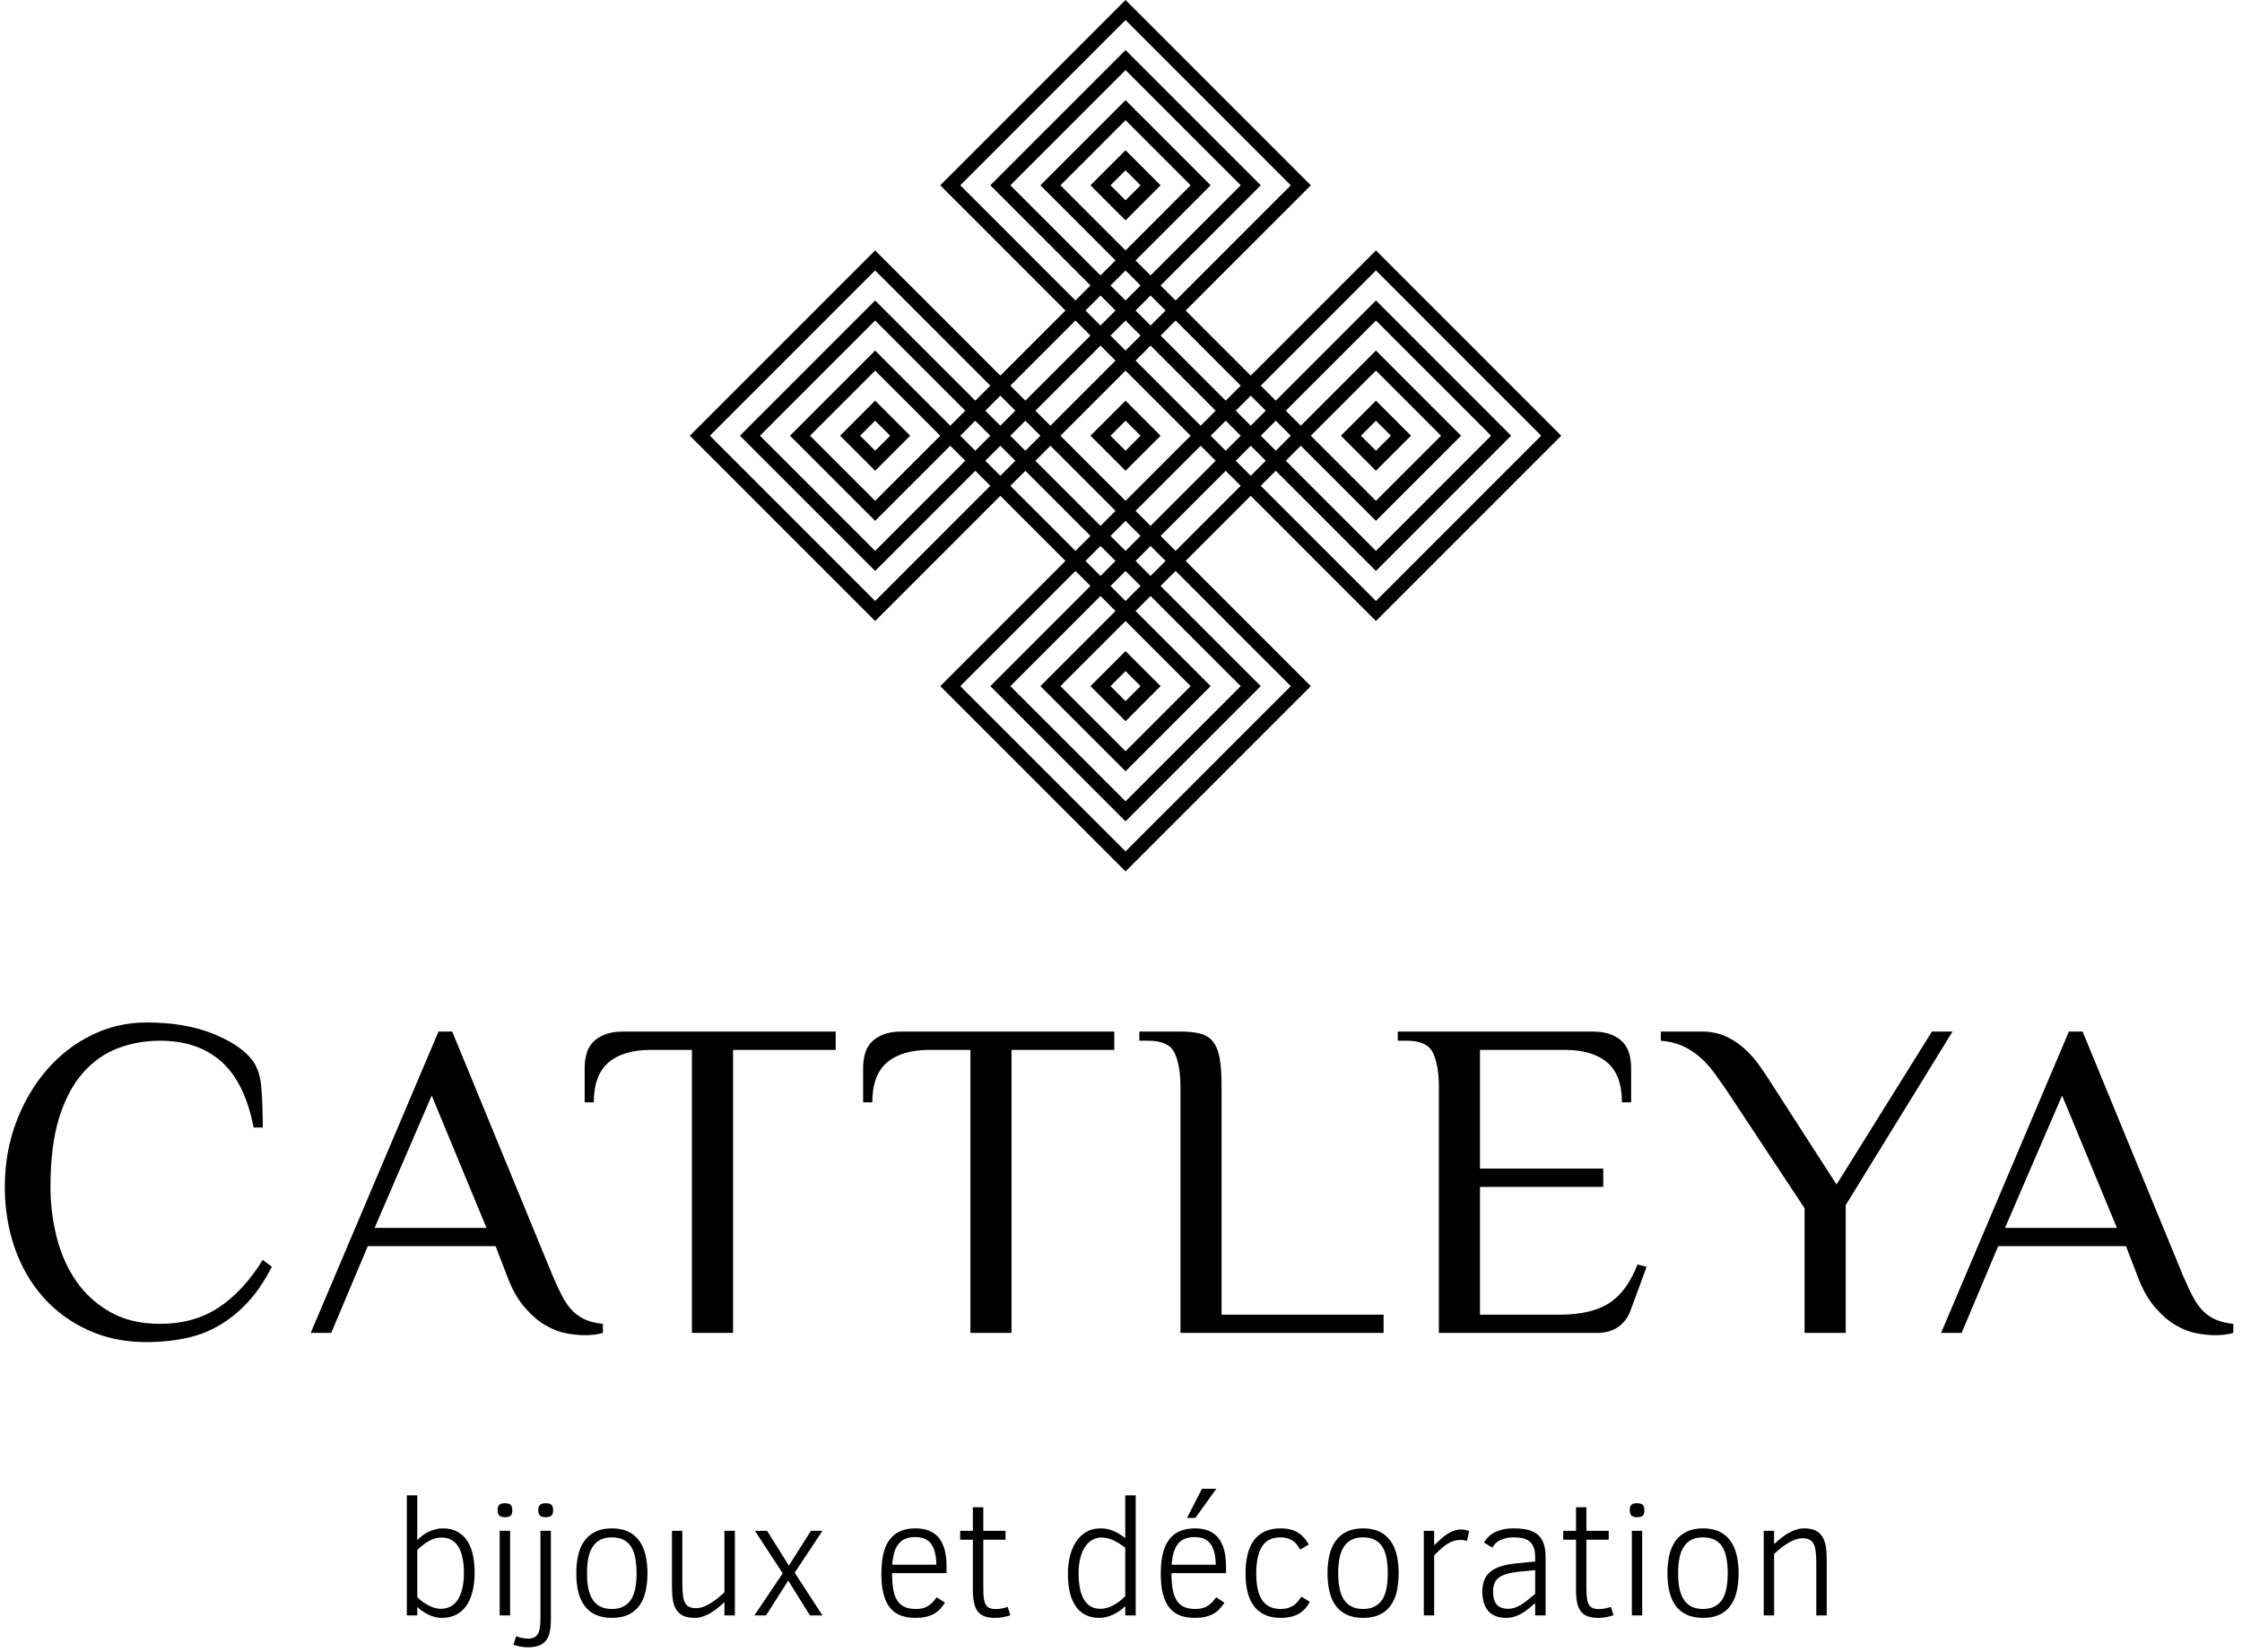 <svg xmlns="http://www.w3.org/2000/svg" xmlns:xlink="http://www.w3.org/1999/xlink" width="247px" height="182px" viewBox="0 0 247 182" version="1.1"><title>18326419 (1)</title><g id="Page-1" stroke="none" stroke-width="1" fill="none" fill-rule="evenodd"><g id="18326419-(1)" transform="translate(0.53, 0)" fill-rule="nonzero"><g id="Group" transform="translate(44.29, 164.011)" fill="#000000"><path d="M7.47,9.22 L7.47,9.22 C7.47,9.947 7.4,10.617 7.26,11.23 C7.113,11.843 6.893,12.373 6.6,12.82 C6.3,13.267 5.923,13.61 5.47,13.85 C5.017,14.097 4.48,14.22 3.86,14.22 L3.86,14.22 C3.4,14.22 2.933,14.113 2.46,13.9 C1.987,13.687 1.55,13.393 1.15,13.02 L1.15,13.02 L1.15,13.95 L0,13.95 L0,0.72 L1.15,0.72 L1.15,5.65 C1.337,5.463 1.537,5.29 1.75,5.13 C1.963,4.97 2.19,4.833 2.43,4.72 C2.67,4.607 2.92,4.52 3.18,4.46 C3.447,4.393 3.713,4.36 3.98,4.36 L3.98,4.36 C4.613,4.36 5.15,4.487 5.59,4.74 C6.037,4.987 6.4,5.33 6.68,5.77 C6.96,6.21 7.16,6.723 7.28,7.31 C7.407,7.903 7.47,8.54 7.47,9.22 Z M6.29,9.26 L6.29,9.26 C6.29,8.66 6.24,8.12 6.14,7.64 C6.047,7.16 5.9,6.753 5.7,6.42 C5.5,6.08 5.243,5.82 4.93,5.64 C4.617,5.46 4.237,5.37 3.79,5.37 L3.79,5.37 C3.33,5.37 2.877,5.497 2.43,5.75 C1.977,6.01 1.55,6.34 1.15,6.74 L1.15,6.74 L1.15,11.95 C1.557,12.337 1.987,12.643 2.44,12.87 C2.893,13.103 3.33,13.22 3.75,13.22 L3.75,13.22 C4.117,13.22 4.457,13.143 4.77,12.99 C5.083,12.837 5.353,12.597 5.58,12.27 C5.8,11.95 5.973,11.54 6.1,11.04 C6.227,10.54 6.29,9.947 6.29,9.26 Z" id="Shape"></path><path d="M11.62,2.35 L11.62,2.35 C11.62,2.65 11.557,2.857 11.43,2.97 C11.303,3.077 11.093,3.13 10.8,3.13 L10.8,3.13 C10.5,3.13 10.29,3.063 10.17,2.93 C10.057,2.79 10,2.597 10,2.35 L10,2.35 C10,2.083 10.06,1.89 10.18,1.77 C10.3,1.65 10.507,1.59 10.8,1.59 L10.8,1.59 C11.1,1.59 11.313,1.647 11.44,1.76 C11.56,1.88 11.62,2.077 11.62,2.35 Z M11.38,13.95 L10.23,13.95 L10.23,4.63 L11.38,4.63 L11.38,13.95 Z" id="Shape"></path><path d="M16.12,2.35 L16.12,2.35 C16.12,2.65 16.053,2.857 15.92,2.97 C15.787,3.077 15.58,3.13 15.3,3.13 L15.3,3.13 C14.987,3.13 14.77,3.063 14.65,2.93 C14.537,2.79 14.48,2.597 14.48,2.35 L14.48,2.35 C14.48,2.083 14.543,1.89 14.67,1.77 C14.797,1.65 15.007,1.59 15.3,1.59 L15.3,1.59 C15.6,1.59 15.81,1.647 15.93,1.76 C16.057,1.88 16.12,2.077 16.12,2.35 Z M15.87,4.63 L15.87,14.44 C15.87,14.947 15.83,15.387 15.75,15.76 C15.67,16.14 15.533,16.457 15.34,16.71 C15.147,16.957 14.887,17.143 14.56,17.27 C14.233,17.397 13.823,17.46 13.33,17.46 L13.33,17.46 C13.097,17.46 12.843,17.437 12.57,17.39 C12.297,17.343 12.023,17.277 11.75,17.19 L11.75,17.19 L12.04,16.24 C12.253,16.32 12.467,16.383 12.68,16.43 C12.9,16.477 13.137,16.5 13.39,16.5 L13.39,16.5 C13.643,16.5 13.857,16.457 14.03,16.37 C14.197,16.29 14.333,16.16 14.44,15.98 C14.54,15.807 14.61,15.58 14.65,15.3 C14.697,15.027 14.72,14.697 14.72,14.31 L14.72,14.31 L14.72,4.63 L15.87,4.63 Z" id="Shape"></path><path d="M26.51,9.31 L26.51,9.31 C26.51,10.05 26.44,10.72 26.3,11.32 C26.16,11.92 25.933,12.437 25.62,12.87 C25.3,13.303 24.893,13.637 24.4,13.87 C23.9,14.103 23.297,14.22 22.59,14.22 L22.59,14.22 C21.89,14.22 21.29,14.103 20.79,13.87 C20.29,13.637 19.883,13.303 19.57,12.87 C19.257,12.437 19.027,11.92 18.88,11.32 C18.74,10.72 18.67,10.05 18.67,9.31 L18.67,9.31 C18.67,8.583 18.74,7.917 18.88,7.31 C19.02,6.703 19.247,6.18 19.56,5.74 C19.873,5.307 20.28,4.967 20.78,4.72 C21.28,4.48 21.883,4.36 22.59,4.36 L22.59,4.36 C23.283,4.36 23.88,4.477 24.38,4.71 C24.873,4.943 25.277,5.277 25.59,5.71 C25.91,6.143 26.143,6.663 26.29,7.27 C26.437,7.877 26.51,8.557 26.51,9.31 Z M25.31,9.31 L25.31,9.31 C25.31,8.683 25.263,8.123 25.17,7.63 C25.077,7.137 24.923,6.72 24.71,6.38 C24.497,6.047 24.217,5.793 23.87,5.62 C23.523,5.44 23.097,5.35 22.59,5.35 L22.59,5.35 C22.083,5.35 21.653,5.44 21.3,5.62 C20.953,5.807 20.673,6.07 20.46,6.41 C20.24,6.75 20.083,7.163 19.99,7.65 C19.897,8.137 19.85,8.69 19.85,9.31 L19.85,9.31 C19.85,9.923 19.897,10.473 19.99,10.96 C20.09,11.447 20.25,11.86 20.47,12.2 C20.683,12.533 20.963,12.79 21.31,12.97 C21.663,13.15 22.09,13.24 22.59,13.24 L22.59,13.24 C23.083,13.24 23.503,13.15 23.85,12.97 C24.197,12.797 24.48,12.543 24.7,12.21 C24.913,11.87 25.07,11.457 25.17,10.97 C25.263,10.483 25.31,9.93 25.31,9.31 Z" id="Shape"></path><path d="M36.14,13.95 L34.99,13.95 L34.99,12.47 C34.73,12.723 34.467,12.957 34.2,13.17 C33.927,13.383 33.653,13.57 33.38,13.73 C33.1,13.883 32.823,14.003 32.55,14.09 C32.277,14.177 32,14.22 31.72,14.22 L31.72,14.22 C31.213,14.22 30.8,14.147 30.48,14 C30.16,13.853 29.903,13.637 29.71,13.35 C29.523,13.063 29.393,12.71 29.32,12.29 C29.247,11.87 29.21,11.39 29.21,10.85 L29.21,10.85 L29.21,4.63 L30.35,4.63 L30.35,10.44 C30.35,10.96 30.373,11.393 30.42,11.74 C30.46,12.087 30.54,12.363 30.66,12.57 C30.773,12.783 30.93,12.933 31.13,13.02 C31.337,13.107 31.593,13.15 31.9,13.15 L31.9,13.15 C32.32,13.15 32.797,12.997 33.33,12.69 C33.863,12.377 34.417,11.947 34.99,11.4 L34.99,11.4 L34.99,4.63 L36.14,4.63 L36.14,13.95 Z" id="Path"></path><polygon id="Path" points="45.79 13.95 44.41 13.95 42.02 10.11 39.57 13.95 38.29 13.95 41.41 9.31 38.35 4.63 39.69 4.63 42.09 8.46 44.52 4.63 45.79 4.63 42.73 9.24"></polygon><path d="M59.46,9.29 L53.46,9.29 C53.46,9.97 53.503,10.56 53.59,11.06 C53.67,11.56 53.813,11.97 54.02,12.29 C54.227,12.61 54.497,12.85 54.83,13.01 C55.17,13.163 55.593,13.24 56.1,13.24 L56.1,13.24 C56.347,13.24 56.573,13.217 56.78,13.17 C56.987,13.123 57.18,13.05 57.36,12.95 C57.54,12.843 57.713,12.71 57.88,12.55 C58.047,12.383 58.21,12.183 58.37,11.95 L58.37,11.95 L59.29,12.54 C59.123,12.807 58.94,13.043 58.74,13.25 C58.54,13.463 58.313,13.64 58.06,13.78 C57.8,13.92 57.507,14.03 57.18,14.11 C56.847,14.183 56.467,14.22 56.04,14.22 L56.04,14.22 C55.427,14.22 54.887,14.133 54.42,13.96 C53.947,13.78 53.553,13.497 53.24,13.11 C52.92,12.723 52.68,12.22 52.52,11.6 C52.36,10.987 52.28,10.24 52.28,9.36 L52.28,9.36 C52.28,8.573 52.347,7.87 52.48,7.25 C52.613,6.63 52.83,6.107 53.13,5.68 C53.43,5.247 53.82,4.92 54.3,4.7 C54.773,4.473 55.353,4.36 56.04,4.36 L56.04,4.36 C56.647,4.36 57.167,4.453 57.6,4.64 C58.033,4.833 58.387,5.107 58.66,5.46 C58.933,5.82 59.137,6.26 59.27,6.78 C59.397,7.3 59.46,7.887 59.46,8.54 L59.46,8.54 L59.46,9.29 Z M53.47,8.36 L58.34,8.36 C58.32,7.307 58.123,6.537 57.75,6.05 C57.377,5.563 56.797,5.32 56.01,5.32 L56.01,5.32 C55.597,5.32 55.243,5.38 54.95,5.5 C54.65,5.613 54.397,5.797 54.19,6.05 C53.983,6.297 53.823,6.61 53.71,6.99 C53.597,7.377 53.517,7.833 53.47,8.36 L53.47,8.36 Z" id="Shape"></path><path d="M66.2,13.01 L66.49,13.93 C66.257,14.01 65.993,14.08 65.7,14.14 C65.413,14.193 65.117,14.22 64.81,14.22 L64.81,14.22 C64.35,14.22 63.963,14.163 63.65,14.05 C63.337,13.937 63.083,13.753 62.89,13.5 C62.703,13.253 62.57,12.933 62.49,12.54 C62.403,12.153 62.36,11.683 62.36,11.13 L62.36,11.13 L62.36,5.61 L60.96,5.61 L60.96,4.63 L62.36,4.63 L62.36,2.03 L63.51,2.03 L63.51,4.63 L65.96,4.63 L65.96,5.61 L63.51,5.61 L63.51,11 C63.51,11.433 63.53,11.793 63.57,12.08 C63.61,12.373 63.683,12.603 63.79,12.77 C63.89,12.943 64.03,13.067 64.21,13.14 C64.39,13.213 64.617,13.25 64.89,13.25 L64.89,13.25 C65.103,13.25 65.33,13.227 65.57,13.18 C65.817,13.127 66.027,13.07 66.2,13.01 L66.2,13.01 Z" id="Path"></path><path d="M80.3,13.95 L79.15,13.95 L79.15,12.93 C78.957,13.11 78.75,13.28 78.53,13.44 C78.31,13.593 78.077,13.73 77.83,13.85 C77.59,13.963 77.34,14.053 77.08,14.12 C76.82,14.187 76.557,14.22 76.29,14.22 L76.29,14.22 C75.71,14.22 75.203,14.11 74.77,13.89 C74.337,13.677 73.977,13.36 73.69,12.94 C73.403,12.52 73.187,12.01 73.04,11.41 C72.9,10.81 72.83,10.127 72.83,9.36 L72.83,9.36 C72.83,8.713 72.9,8.09 73.04,7.49 C73.18,6.89 73.397,6.357 73.69,5.89 C73.983,5.423 74.357,5.053 74.81,4.78 C75.263,4.5 75.807,4.36 76.44,4.36 L76.44,4.36 C76.973,4.36 77.457,4.46 77.89,4.66 C78.323,4.853 78.743,5.11 79.15,5.43 L79.15,5.43 L79.15,0.72 L80.3,0.72 L80.3,13.95 Z M79.15,11.83 L79.15,6.5 C78.703,6.147 78.263,5.87 77.83,5.67 C77.397,5.47 76.967,5.37 76.54,5.37 L76.54,5.37 C76.16,5.37 75.813,5.46 75.5,5.64 C75.187,5.82 74.92,6.08 74.7,6.42 C74.48,6.76 74.31,7.173 74.19,7.66 C74.07,8.147 74.01,8.703 74.01,9.33 L74.01,9.33 C74.01,9.917 74.057,10.45 74.15,10.93 C74.237,11.41 74.377,11.817 74.57,12.15 C74.763,12.49 75.01,12.753 75.31,12.94 C75.61,13.127 75.977,13.22 76.41,13.22 L76.41,13.22 C76.663,13.22 76.913,13.183 77.16,13.11 C77.407,13.037 77.647,12.937 77.88,12.81 C78.107,12.677 78.327,12.53 78.54,12.37 C78.753,12.203 78.957,12.023 79.15,11.83 L79.15,11.83 Z" id="Shape"></path><path d="M90.25,9.29 L84.24,9.29 C84.24,9.97 84.283,10.56 84.37,11.06 C84.457,11.56 84.603,11.97 84.81,12.29 C85.01,12.61 85.28,12.85 85.62,13.01 C85.953,13.163 86.373,13.24 86.88,13.24 L86.88,13.24 C87.127,13.24 87.353,13.217 87.56,13.17 C87.773,13.123 87.97,13.05 88.15,12.95 C88.33,12.843 88.503,12.71 88.67,12.55 C88.837,12.383 89,12.183 89.16,11.95 L89.16,11.95 L90.07,12.54 C89.903,12.807 89.72,13.043 89.52,13.25 C89.327,13.463 89.1,13.64 88.84,13.78 C88.58,13.92 88.287,14.03 87.96,14.11 C87.633,14.183 87.257,14.22 86.83,14.22 L86.83,14.22 C86.21,14.22 85.667,14.133 85.2,13.96 C84.733,13.78 84.34,13.497 84.02,13.11 C83.707,12.723 83.467,12.22 83.3,11.6 C83.14,10.987 83.06,10.24 83.06,9.36 L83.06,9.36 C83.06,8.573 83.127,7.87 83.26,7.25 C83.4,6.63 83.62,6.107 83.92,5.68 C84.22,5.247 84.607,4.92 85.08,4.7 C85.56,4.473 86.143,4.36 86.83,4.36 L86.83,4.36 C87.43,4.36 87.947,4.453 88.38,4.64 C88.813,4.833 89.167,5.107 89.44,5.46 C89.72,5.82 89.923,6.26 90.05,6.78 C90.183,7.3 90.25,7.887 90.25,8.54 L90.25,8.54 L90.25,9.29 Z M84.26,8.36 L89.12,8.36 C89.1,7.307 88.903,6.537 88.53,6.05 C88.157,5.563 87.577,5.32 86.79,5.32 L86.79,5.32 C86.383,5.32 86.03,5.38 85.73,5.5 C85.43,5.613 85.177,5.797 84.97,6.05 C84.77,6.297 84.61,6.61 84.49,6.99 C84.377,7.377 84.3,7.833 84.26,8.36 L84.26,8.36 Z M89.18,0 L86.87,3.21 L85.95,3.21 L87.6,0 L89.18,0 Z" id="Shape"></path><path d="M98.55,11.88 L99.48,12.45 C99.333,12.73 99.163,12.98 98.97,13.2 C98.77,13.42 98.54,13.607 98.28,13.76 C98.02,13.907 97.727,14.02 97.4,14.1 C97.067,14.18 96.697,14.22 96.29,14.22 L96.29,14.22 C95.563,14.22 94.953,14.097 94.46,13.85 C93.96,13.603 93.56,13.26 93.26,12.82 C92.953,12.387 92.733,11.87 92.6,11.27 C92.467,10.67 92.4,10.023 92.4,9.33 L92.4,9.33 C92.4,8.57 92.473,7.883 92.62,7.27 C92.76,6.657 92.987,6.133 93.3,5.7 C93.613,5.273 94.013,4.943 94.5,4.71 C94.987,4.477 95.577,4.36 96.27,4.36 L96.27,4.36 C97.01,4.36 97.627,4.503 98.12,4.79 C98.613,5.083 99.03,5.533 99.37,6.14 L99.37,6.14 L98.42,6.7 C98.3,6.473 98.167,6.273 98.02,6.1 C97.88,5.933 97.723,5.797 97.55,5.69 C97.377,5.577 97.183,5.493 96.97,5.44 C96.757,5.38 96.513,5.35 96.24,5.35 L96.24,5.35 C95.307,5.35 94.63,5.69 94.21,6.37 C93.79,7.043 93.58,8.04 93.58,9.36 L93.58,9.36 C93.58,9.94 93.627,10.467 93.72,10.94 C93.813,11.413 93.963,11.823 94.17,12.17 C94.383,12.51 94.663,12.773 95.01,12.96 C95.357,13.147 95.783,13.24 96.29,13.24 L96.29,13.24 C96.583,13.24 96.84,13.207 97.06,13.14 C97.28,13.08 97.48,12.99 97.66,12.87 C97.84,12.75 98,12.607 98.14,12.44 C98.28,12.273 98.417,12.087 98.55,11.88 L98.55,11.88 Z" id="Path"></path><path d="M109.27,9.31 L109.27,9.31 C109.27,10.05 109.2,10.72 109.06,11.32 C108.92,11.92 108.693,12.437 108.38,12.87 C108.067,13.303 107.66,13.637 107.16,13.87 C106.66,14.103 106.06,14.22 105.36,14.22 L105.36,14.22 C104.653,14.22 104.05,14.103 103.55,13.87 C103.057,13.637 102.65,13.303 102.33,12.87 C102.017,12.437 101.79,11.92 101.65,11.32 C101.503,10.72 101.43,10.05 101.43,9.31 L101.43,9.31 C101.43,8.583 101.5,7.917 101.64,7.31 C101.78,6.703 102.01,6.18 102.33,5.74 C102.643,5.307 103.047,4.967 103.54,4.72 C104.04,4.48 104.647,4.36 105.36,4.36 L105.36,4.36 C106.053,4.36 106.647,4.477 107.14,4.71 C107.633,4.943 108.037,5.277 108.35,5.71 C108.67,6.143 108.903,6.663 109.05,7.27 C109.197,7.877 109.27,8.557 109.27,9.31 Z M108.07,9.31 L108.07,9.31 C108.07,8.683 108.023,8.123 107.93,7.63 C107.837,7.137 107.683,6.72 107.47,6.38 C107.257,6.047 106.977,5.793 106.63,5.62 C106.283,5.44 105.86,5.35 105.36,5.35 L105.36,5.35 C104.847,5.35 104.417,5.44 104.07,5.62 C103.717,5.807 103.433,6.07 103.22,6.41 C103,6.75 102.843,7.163 102.75,7.65 C102.657,8.137 102.61,8.69 102.61,9.31 L102.61,9.31 C102.61,9.923 102.66,10.473 102.76,10.96 C102.853,11.447 103.01,11.86 103.23,12.2 C103.443,12.533 103.727,12.79 104.08,12.97 C104.427,13.15 104.853,13.24 105.36,13.24 L105.36,13.24 C105.847,13.24 106.263,13.15 106.61,12.97 C106.957,12.797 107.24,12.543 107.46,12.21 C107.673,11.87 107.83,11.457 107.93,10.97 C108.023,10.483 108.07,9.93 108.07,9.31 Z" id="Shape"></path><path d="M117.04,4.67 L116.79,5.75 C116.583,5.67 116.36,5.63 116.12,5.63 L116.12,5.63 C115.833,5.63 115.573,5.667 115.34,5.74 C115.107,5.807 114.877,5.913 114.65,6.06 C114.423,6.2 114.193,6.373 113.96,6.58 C113.727,6.793 113.467,7.043 113.18,7.33 L113.18,7.33 L113.18,13.95 L112.04,13.95 L112.04,4.63 L113.18,4.63 L113.18,6.23 C113.447,5.963 113.7,5.723 113.94,5.51 C114.18,5.297 114.42,5.113 114.66,4.96 C114.9,4.807 115.143,4.69 115.39,4.61 C115.637,4.523 115.897,4.48 116.17,4.48 L116.17,4.48 C116.343,4.48 116.5,4.497 116.64,4.53 C116.78,4.557 116.913,4.603 117.04,4.67 L117.04,4.67 Z" id="Path"></path><path d="M125.46,13.95 L124.31,13.95 L124.31,12.6 C124.043,12.827 123.787,13.04 123.54,13.24 C123.287,13.44 123.033,13.613 122.78,13.76 C122.52,13.9 122.253,14.013 121.98,14.1 C121.7,14.18 121.403,14.22 121.09,14.22 L121.09,14.22 C120.657,14.22 120.277,14.153 119.95,14.02 C119.623,13.887 119.35,13.697 119.13,13.45 C118.917,13.197 118.757,12.89 118.65,12.53 C118.543,12.17 118.49,11.77 118.49,11.33 L118.49,11.33 C118.49,10.843 118.56,10.417 118.7,10.05 C118.847,9.69 119.07,9.387 119.37,9.14 C119.67,8.887 120.057,8.687 120.53,8.54 C121.003,8.387 121.567,8.28 122.22,8.22 L122.22,8.22 L124.31,8.01 L124.31,7.54 C124.31,7.147 124.267,6.813 124.18,6.54 C124.087,6.267 123.947,6.04 123.76,5.86 C123.567,5.68 123.32,5.55 123.02,5.47 C122.72,5.39 122.363,5.35 121.95,5.35 L121.95,5.35 C121.597,5.35 121.293,5.383 121.04,5.45 C120.78,5.51 120.557,5.593 120.37,5.7 C120.183,5.8 120.027,5.92 119.9,6.06 C119.78,6.193 119.673,6.333 119.58,6.48 L119.58,6.48 L118.67,5.92 C118.797,5.707 118.95,5.507 119.13,5.32 C119.317,5.127 119.54,4.96 119.8,4.82 C120.067,4.68 120.377,4.567 120.73,4.48 C121.077,4.4 121.487,4.36 121.96,4.36 L121.96,4.36 C122.593,4.36 123.13,4.42 123.57,4.54 C124.01,4.653 124.37,4.84 124.65,5.1 C124.937,5.36 125.143,5.693 125.27,6.1 C125.397,6.513 125.46,7.017 125.46,7.61 L125.46,7.61 L125.46,13.95 Z M124.31,11.57 L124.31,8.96 L122.64,9.12 C122.107,9.173 121.653,9.25 121.28,9.35 C120.9,9.45 120.593,9.583 120.36,9.75 C120.12,9.917 119.947,10.127 119.84,10.38 C119.727,10.633 119.67,10.937 119.67,11.29 L119.67,11.29 C119.67,11.963 119.807,12.453 120.08,12.76 C120.353,13.067 120.78,13.22 121.36,13.22 L121.36,13.22 C121.58,13.22 121.793,13.187 122,13.12 C122.213,13.053 122.437,12.953 122.67,12.82 C122.897,12.687 123.143,12.517 123.41,12.31 C123.677,12.097 123.977,11.85 124.31,11.57 L124.31,11.57 Z" id="Shape"></path><path d="M132.65,13.01 L132.94,13.93 C132.7,14.01 132.437,14.08 132.15,14.14 C131.857,14.193 131.56,14.22 131.26,14.22 L131.26,14.22 C130.8,14.22 130.413,14.163 130.1,14.05 C129.787,13.937 129.533,13.753 129.34,13.5 C129.153,13.253 129.017,12.933 128.93,12.54 C128.85,12.153 128.81,11.683 128.81,11.13 L128.81,11.13 L128.81,5.61 L127.4,5.61 L127.4,4.63 L128.81,4.63 L128.81,2.03 L129.95,2.03 L129.95,4.63 L132.41,4.63 L132.41,5.61 L129.95,5.61 L129.95,11 C129.95,11.433 129.973,11.793 130.02,12.08 C130.06,12.373 130.13,12.603 130.23,12.77 C130.337,12.943 130.48,13.067 130.66,13.14 C130.833,13.213 131.06,13.25 131.34,13.25 L131.34,13.25 C131.547,13.25 131.773,13.227 132.02,13.18 C132.267,13.127 132.477,13.07 132.65,13.01 L132.65,13.01 Z" id="Path"></path><path d="M136.34,2.35 L136.34,2.35 C136.34,2.65 136.277,2.857 136.15,2.97 C136.023,3.077 135.817,3.13 135.53,3.13 L135.53,3.13 C135.223,3.13 135.013,3.063 134.9,2.93 C134.787,2.79 134.73,2.597 134.73,2.35 L134.73,2.35 C134.73,2.083 134.787,1.89 134.9,1.77 C135.02,1.65 135.23,1.59 135.53,1.59 L135.53,1.59 C135.83,1.59 136.04,1.647 136.16,1.76 C136.28,1.88 136.34,2.077 136.34,2.35 Z M136.1,13.95 L134.96,13.95 L134.96,4.63 L136.1,4.63 L136.1,13.95 Z" id="Shape"></path><path d="M146.72,9.31 L146.72,9.31 C146.72,10.05 146.65,10.72 146.51,11.32 C146.37,11.92 146.143,12.437 145.83,12.87 C145.51,13.303 145.103,13.637 144.61,13.87 C144.11,14.103 143.507,14.22 142.8,14.22 L142.8,14.22 C142.1,14.22 141.5,14.103 141,13.87 C140.5,13.637 140.093,13.303 139.78,12.87 C139.467,12.437 139.237,11.92 139.09,11.32 C138.95,10.72 138.88,10.05 138.88,9.31 L138.88,9.31 C138.88,8.583 138.95,7.917 139.09,7.31 C139.23,6.703 139.457,6.18 139.77,5.74 C140.083,5.307 140.49,4.967 140.99,4.72 C141.49,4.48 142.093,4.36 142.8,4.36 L142.8,4.36 C143.493,4.36 144.09,4.477 144.59,4.71 C145.083,4.943 145.487,5.277 145.8,5.71 C146.12,6.143 146.353,6.663 146.5,7.27 C146.647,7.877 146.72,8.557 146.72,9.31 Z M145.52,9.31 L145.52,9.31 C145.52,8.683 145.473,8.123 145.38,7.63 C145.287,7.137 145.133,6.72 144.92,6.38 C144.707,6.047 144.427,5.793 144.08,5.62 C143.733,5.44 143.307,5.35 142.8,5.35 L142.8,5.35 C142.293,5.35 141.867,5.44 141.52,5.62 C141.167,5.807 140.883,6.07 140.67,6.41 C140.45,6.75 140.293,7.163 140.2,7.65 C140.107,8.137 140.06,8.69 140.06,9.31 L140.06,9.31 C140.06,9.923 140.107,10.473 140.2,10.96 C140.3,11.447 140.46,11.86 140.68,12.2 C140.893,12.533 141.173,12.79 141.52,12.97 C141.873,13.15 142.3,13.24 142.8,13.24 L142.8,13.24 C143.293,13.24 143.713,13.15 144.06,12.97 C144.407,12.797 144.69,12.543 144.91,12.21 C145.123,11.87 145.28,11.457 145.38,10.97 C145.473,10.483 145.52,9.93 145.52,9.31 Z" id="Shape"></path><path d="M156.43,13.95 L155.28,13.95 L155.28,8.16 C155.28,7.64 155.257,7.207 155.21,6.86 C155.163,6.507 155.08,6.227 154.96,6.02 C154.84,5.813 154.68,5.667 154.48,5.58 C154.273,5.493 154.017,5.45 153.71,5.45 L153.71,5.45 C153.303,5.45 152.83,5.603 152.29,5.91 C151.75,6.217 151.197,6.64 150.63,7.18 L150.63,7.18 L150.63,13.95 L149.49,13.95 L149.49,4.63 L150.63,4.63 L150.63,6.1 C150.897,5.847 151.167,5.613 151.44,5.4 C151.707,5.187 151.98,5.003 152.26,4.85 C152.533,4.697 152.81,4.577 153.09,4.49 C153.363,4.403 153.643,4.36 153.93,4.36 L153.93,4.36 C154.43,4.36 154.84,4.433 155.16,4.58 C155.48,4.727 155.733,4.943 155.92,5.23 C156.113,5.517 156.247,5.87 156.32,6.29 C156.393,6.71 156.43,7.19 156.43,7.73 L156.43,7.73 L156.43,13.95 Z" id="Path"></path></g><g id="Group" transform="translate(0, 112.639)" fill="#000000"><path d="M28.42,11.57 L27.41,11.57 C26.777,8.283 25.597,5.867 23.87,4.32 C22.143,2.78 19.887,2.01 17.1,2.01 L17.1,2.01 C15.46,2.01 13.91,2.287 12.45,2.84 C10.99,3.393 9.707,4.3 8.6,5.56 C7.493,6.813 6.62,8.463 5.98,10.51 C5.347,12.557 5.03,15.09 5.03,18.11 L5.03,18.11 C5.03,19.983 5.257,21.827 5.71,23.64 C6.163,25.447 6.877,27.057 7.85,28.47 C8.817,29.877 10.063,31.017 11.59,31.89 C13.117,32.763 14.953,33.2 17.1,33.2 L17.1,33.2 C19.613,33.2 21.777,32.593 23.59,31.38 C25.403,30.173 27.013,28.43 28.42,26.15 L28.42,26.15 L29.42,26.91 C28.62,28.483 27.723,29.8 26.73,30.86 C25.743,31.913 24.68,32.767 23.54,33.42 C22.4,34.073 21.167,34.533 19.84,34.8 C18.52,35.073 17.103,35.21 15.59,35.21 L15.59,35.21 C13.21,35.21 11.057,34.763 9.13,33.87 C7.203,32.983 5.56,31.77 4.2,30.23 C2.84,28.683 1.8,26.873 1.08,24.8 C0.36,22.72 0,20.49 0,18.11 L0,18.11 C0,15.59 0.41,13.233 1.23,11.04 C2.05,8.84 3.167,6.92 4.58,5.28 C5.987,3.633 7.637,2.343 9.53,1.41 C11.423,0.47 13.443,0 15.59,0 L15.59,0 C18.377,0 20.773,0.393 22.78,1.18 C24.793,1.967 26.253,2.913 27.16,4.02 L27.16,4.02 C27.8,4.793 28.17,5.867 28.27,7.24 C28.37,8.613 28.42,10.057 28.42,11.57 L28.42,11.57 Z" id="Path"></path><path d="M65.89,33.2 L65.89,34.2 C65.323,34.367 64.653,34.45 63.88,34.45 L63.88,34.45 C63.307,34.45 62.643,34.383 61.89,34.25 C61.137,34.117 60.367,33.823 59.58,33.37 C58.793,32.917 58.023,32.253 57.27,31.38 C56.51,30.513 55.863,29.357 55.33,27.91 L55.33,27.91 L54.07,24.64 L39.99,24.64 L35.96,34.2 L33.7,34.2 L47.78,1 L49.29,1 L60.36,27.91 C60.76,28.85 61.137,29.647 61.49,30.3 C61.843,30.953 62.237,31.483 62.67,31.89 C63.11,32.29 63.58,32.59 64.08,32.79 C64.587,32.99 65.19,33.127 65.89,33.2 L65.89,33.2 Z M47.03,8.05 L40.74,22.63 L53.07,22.63 L47.03,8.05 Z" id="Shape"></path><path d="M68.15,1 L91.54,1 L91.54,3.02 L80.23,3.02 L80.23,34.2 L75.7,34.2 L75.7,3.02 L71.17,3.02 C69.157,3.02 67.607,3.48 66.52,4.4 C65.433,5.32 64.89,6.787 64.89,8.8 L64.89,8.8 L63.88,8.8 L63.88,5.03 C63.88,4.523 63.94,4.027 64.06,3.54 C64.173,3.053 64.39,2.627 64.71,2.26 C65.03,1.893 65.467,1.593 66.02,1.36 C66.573,1.12 67.283,1 68.15,1 L68.15,1 Z" id="Path"></path><path d="M98.84,1 L122.23,1 L122.23,3.02 L110.91,3.02 L110.91,34.2 L106.38,34.2 L106.38,3.02 L101.86,3.02 C99.847,3.02 98.293,3.48 97.2,4.4 C96.113,5.32 95.57,6.787 95.57,8.8 L95.57,8.8 L94.56,8.8 L94.56,5.03 C94.56,4.523 94.62,4.027 94.74,3.54 C94.853,3.053 95.07,2.627 95.39,2.26 C95.71,1.893 96.147,1.593 96.7,1.36 C97.253,1.12 97.967,1 98.84,1 L98.84,1 Z" id="Path"></path><path d="M134.05,7.04 L134.05,32.19 L151.9,32.19 L151.9,34.2 L129.52,34.2 L129.52,7.04 C129.52,5.533 129.31,4.317 128.89,3.39 C128.47,2.47 127.507,2.01 126,2.01 L126,2.01 L124.99,2.01 L124.99,1 L129.52,1 C130.393,1 131.123,1.077 131.71,1.23 C132.297,1.383 132.767,1.683 133.12,2.13 C133.473,2.583 133.717,3.207 133.85,4 C133.983,4.787 134.05,5.8 134.05,7.04 L134.05,7.04 Z" id="Path"></path><path d="M153.46,1 L174.89,1 C175.763,1 176.477,1.12 177.03,1.36 C177.583,1.593 178.02,1.893 178.34,2.26 C178.653,2.627 178.87,3.053 178.99,3.54 C179.11,4.027 179.17,4.523 179.17,5.03 L179.17,5.03 L179.17,8.8 L178.16,8.8 C178.16,6.787 177.617,5.32 176.53,4.4 C175.437,3.48 173.883,3.02 171.87,3.02 L171.87,3.02 L162.52,3.02 L162.52,16.09 L176.1,16.09 L176.1,18.11 L162.52,18.11 L162.52,32.19 L171.32,32.19 C173.6,32.19 175.403,31.77 176.73,30.93 C178.05,30.09 179.097,28.667 179.87,26.66 L179.87,26.66 L180.88,26.91 L179.12,31.69 C178.847,32.457 178.4,33.067 177.78,33.52 C177.16,33.973 176.347,34.2 175.34,34.2 L175.34,34.2 L157.99,34.2 L157.99,7.04 C157.99,5.533 157.78,4.317 157.36,3.39 C156.94,2.47 155.977,2.01 154.47,2.01 L154.47,2.01 L153.46,2.01 L153.46,1 Z" id="Path"></path><path d="M194.51,6.54 L201.8,17.85 L212.31,1 L214.58,1 L202.81,20.12 L202.81,34.2 L198.28,34.2 L198.28,20.47 L189.73,7.54 C189.23,6.807 188.737,6.11 188.25,5.45 C187.763,4.797 187.233,4.227 186.66,3.74 C186.093,3.26 185.467,2.867 184.78,2.56 C184.087,2.26 183.307,2.077 182.44,2.01 L182.44,2.01 L182.44,1 L186.96,1 C187.9,1 188.74,1.16 189.48,1.48 C190.22,1.8 190.89,2.22 191.49,2.74 C192.097,3.26 192.643,3.847 193.13,4.5 C193.61,5.153 194.07,5.833 194.51,6.54 L194.51,6.54 Z" id="Path"></path><path d="M245.51,33.2 L245.51,34.2 C244.943,34.367 244.273,34.45 243.5,34.45 L243.5,34.45 C242.933,34.45 242.27,34.383 241.51,34.25 C240.757,34.117 239.987,33.823 239.2,33.37 C238.413,32.917 237.643,32.253 236.89,31.38 C236.13,30.513 235.483,29.357 234.95,27.91 L234.95,27.91 L233.69,24.64 L219.61,24.64 L215.58,34.2 L213.32,34.2 L227.4,1 L228.91,1 L239.98,27.91 C240.38,28.85 240.757,29.647 241.11,30.3 C241.463,30.953 241.857,31.483 242.29,31.89 C242.73,32.29 243.2,32.59 243.7,32.79 C244.207,32.99 244.81,33.127 245.51,33.2 L245.51,33.2 Z M226.65,8.05 L220.36,22.63 L232.69,22.63 L226.65,8.05 Z" id="Shape"></path></g><g id="Shape" transform="translate(75.47, -0)" fill="#000001"><g><path d="M68.413,20.413 L48,0 L27.587,20.413 L41.38,34.207 L34.208,41.379 L20.413,27.587 L0,48 L20.413,68.413 L34.207,54.62 L41.379,61.792 L27.587,75.587 L48,96 L68.413,75.587 L54.621,61.793 L61.793,54.621 L75.587,68.414 L96,48 L75.587,27.587 L61.793,41.379 L54.621,34.207 L68.413,20.413 Z M29.793,20.413 L48,2.207 L66.207,20.414 L53.518,33.103 L51.863,31.448 L62.897,20.414 L48,5.518 L33.103,20.413 L44.137,31.447 L42.482,33.102 L29.793,20.413 Z M65.655,50.758 L67.31,49.104 L75.586,57.379 L84.966,48 L75.587,38.621 L67.311,46.896 L65.656,45.242 L75.587,35.311 L88.275,48 L75.587,60.69 L65.655,50.758 Z M68.413,48 L75.586,40.828 L82.759,48 L75.587,55.172 L68.413,48 Z M66.207,48 L64.553,49.655 L62.897,48 L64.552,46.345 L66.207,48 Z M63.448,50.758 L61.793,52.413 L60.139,50.758 L61.793,49.104 L63.448,50.758 Z M61.793,46.896 L60.139,45.242 L61.793,43.587 L63.448,45.242 L61.793,46.896 Z M60.69,48 L59.035,49.655 L57.379,48 L59.034,46.345 L60.69,48 Z M38.621,75.587 L48,84.966 L57.379,75.587 L49.104,67.311 L50.758,65.656 L60.689,75.587 L48,88.275 L35.31,75.587 L45.241,65.656 L46.895,67.311 L38.621,75.587 Z M48,68.413 L55.172,75.586 L48,82.759 L40.828,75.587 L48,68.413 Z M48,66.207 L46.345,64.553 L48,62.897 L49.655,64.552 L48,66.207 Z M45.242,63.448 L43.587,61.793 L45.242,60.139 L46.896,61.793 L45.242,63.448 Z M49.104,61.793 L50.758,60.139 L52.413,61.793 L50.758,63.448 L49.104,61.793 Z M48,60.69 L46.345,59.035 L48,57.379 L49.655,59.034 L48,60.69 Z M30.345,45.242 L28.69,46.896 L20.414,38.621 L11.034,48 L20.413,57.379 L28.689,49.104 L30.344,50.758 L20.412,60.689 L7.725,48 L20.414,35.31 L30.345,45.242 Z M27.587,48 L20.414,55.172 L13.241,48 L20.413,40.828 L27.587,48 Z M29.793,48 L31.447,46.345 L33.103,48 L31.448,49.655 L29.793,48 Z M32.552,45.242 L34.207,43.587 L35.861,45.242 L34.207,46.896 L32.552,45.242 Z M34.207,49.104 L35.861,50.758 L34.207,52.413 L32.552,50.758 L34.207,49.104 Z M35.31,48 L36.965,46.345 L38.621,48 L36.966,49.655 L35.31,48 Z M55.172,48 L48,55.172 L40.828,48 L48,40.828 L55.172,48 Z M39.724,46.896 L38.069,45.242 L45.242,38.069 L46.896,39.724 L39.724,46.896 Z M39.724,49.104 L46.896,56.276 L45.242,57.931 L38.069,50.758 L39.724,49.104 Z M49.104,56.276 L56.276,49.104 L57.931,50.758 L50.758,57.931 L49.104,56.276 Z M56.276,46.896 L49.104,39.724 L50.758,38.069 L57.931,45.242 L56.276,46.896 Z M48,38.621 L46.345,36.966 L48,35.31 L49.655,36.965 L48,38.621 Z M57.379,20.413 L48,11.034 L38.621,20.413 L46.896,28.689 L45.242,30.344 L35.311,20.412 L48,7.725 L60.69,20.414 L50.759,30.346 L49.105,28.691 L57.379,20.413 Z M48,27.587 L40.828,20.414 L48,13.241 L55.172,20.413 L48,27.587 Z M48,29.793 L49.655,31.447 L48,33.103 L46.345,31.448 L48,29.793 Z M46.896,34.207 L45.242,35.861 L43.587,34.207 L45.242,32.552 L46.896,34.207 Z M49.104,34.207 L50.758,32.552 L52.413,34.207 L50.758,35.861 L49.104,34.207 Z M42.482,35.31 L44.137,36.965 L36.965,44.137 L35.31,42.482 L42.482,35.31 Z M20.413,66.207 L2.207,48 L20.414,29.793 L33.104,42.482 L31.449,44.137 L20.413,33.103 L5.518,48 L20.414,62.897 L31.448,51.863 L33.103,53.518 L20.413,66.207 Z M35.31,53.518 L36.965,51.863 L44.137,59.035 L42.482,60.69 L35.31,53.518 Z M66.207,75.587 L48,93.793 L29.793,75.587 L42.482,62.897 L44.137,64.552 L33.103,75.587 L48,90.482 L62.897,75.586 L51.862,64.552 L53.517,62.897 L66.207,75.587 Z M53.518,60.69 L51.863,59.035 L59.035,51.863 L60.69,53.518 L53.518,60.69 Z M75.587,29.793 L93.793,48 L75.587,66.207 L62.897,53.518 L64.552,51.863 L75.586,62.897 L90.482,48 L75.587,33.103 L64.552,44.138 L62.897,42.483 L75.587,29.793 Z M60.69,42.482 L59.035,44.137 L51.863,36.965 L53.518,35.31 L60.69,42.482 Z"></path></g><g transform="translate(44.138, 44.138)"><path d="M3.862,0 L0,3.862 L3.862,7.724 L7.724,3.862 L3.862,0 Z M5.517,3.862 L3.862,5.517 L2.207,3.862 L3.862,2.207 L5.517,3.862 Z"></path></g><g transform="translate(16.552, 44.138)"><path d="M3.862,0 L0,3.862 L3.862,7.724 L7.725,3.862 L3.862,0 Z M5.518,3.862 L3.863,5.517 L2.207,3.862 L3.862,2.207 L5.518,3.862 Z"></path></g><g transform="translate(44.138, 16.552)"><path d="M3.862,7.725 L7.724,3.863 L3.862,0 L0,3.862 L3.862,7.725 Z M2.207,3.862 L3.862,2.207 L5.517,3.862 L3.862,5.518 L2.207,3.862 Z"></path></g><g transform="translate(44.138, 71.724)"><path d="M3.862,0 L0,3.862 L3.862,7.725 L7.724,3.863 L3.862,0 Z M5.517,3.863 L3.862,5.518 L2.207,3.863 L3.862,2.207 L5.517,3.863 Z"></path></g><g transform="translate(71.724, 44.138)"><path d="M3.863,7.724 L7.725,3.862 L3.863,0 L0,3.862 L3.863,7.724 Z M2.207,3.862 L3.862,2.207 L5.518,3.862 L3.863,5.517 L2.207,3.862 Z"></path></g></g></g></g></svg>